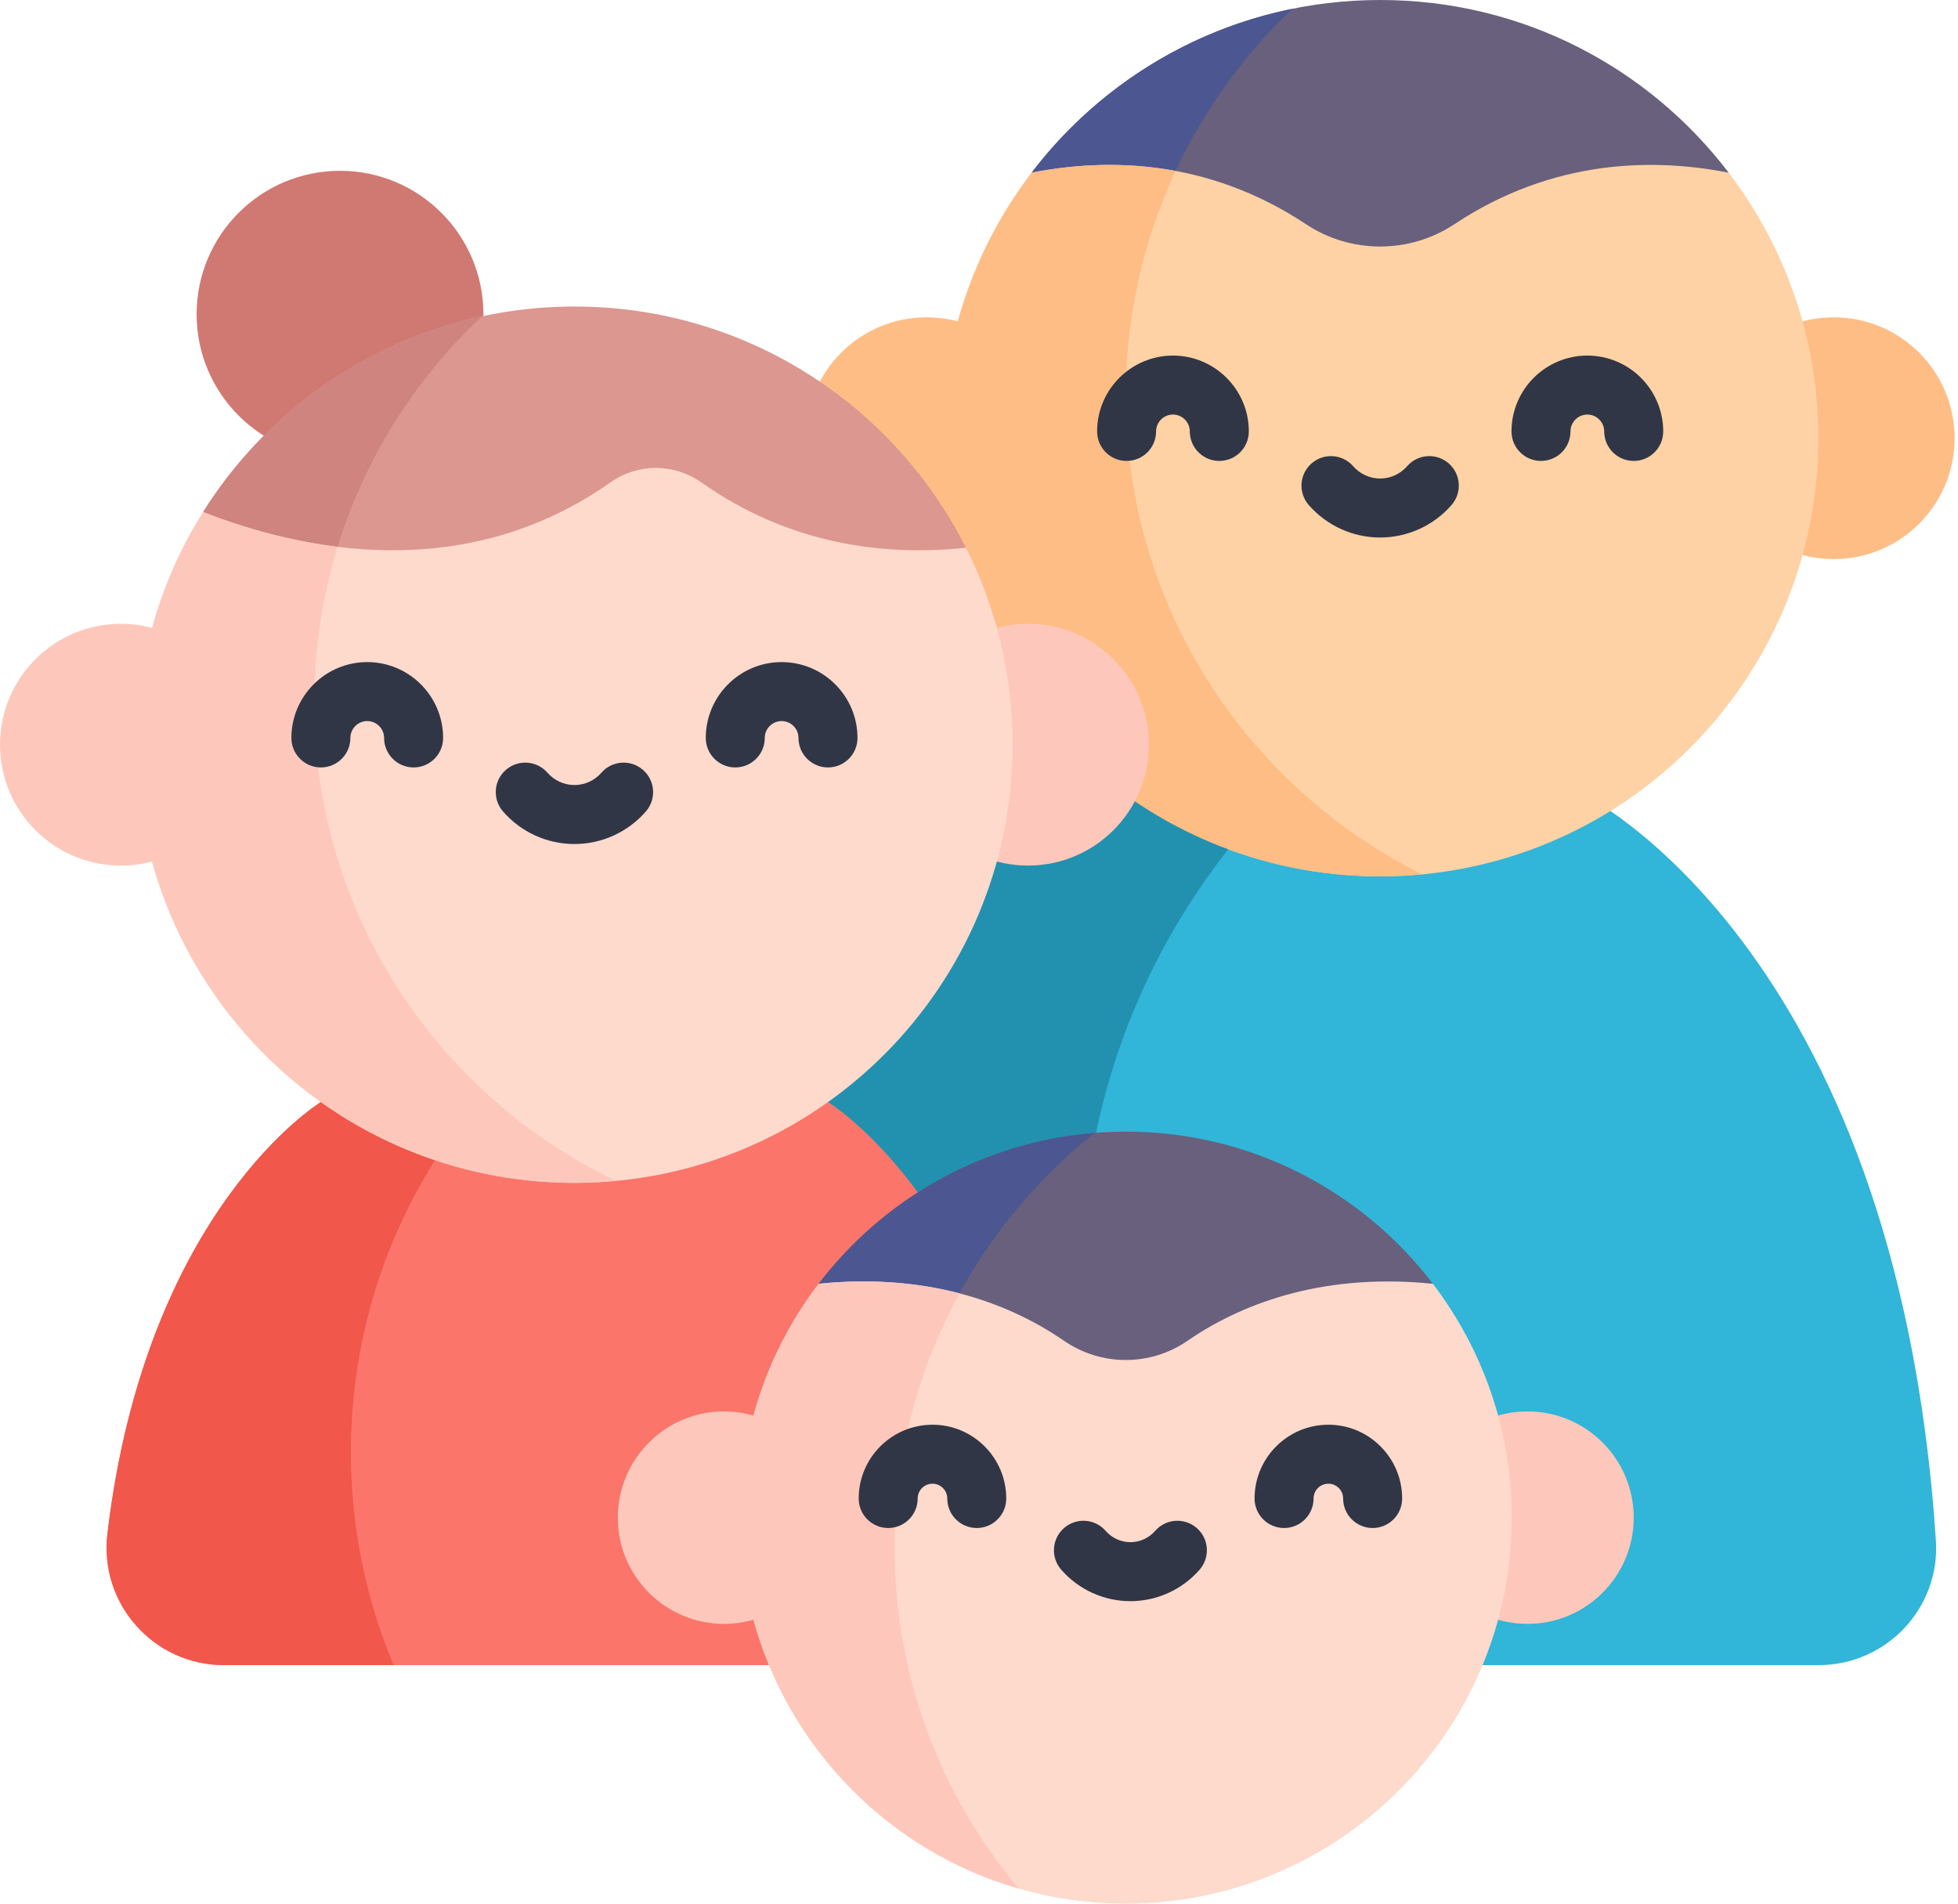 <?xml version="1.0" encoding="UTF-8"?>
<svg width="72px" height="70px" viewBox="0 0 72 70" version="1.1" xmlns="http://www.w3.org/2000/svg" xmlns:xlink="http://www.w3.org/1999/xlink">
    <title>family</title>
    <g id="Page-1" stroke="none" stroke-width="1" fill="none" fill-rule="evenodd">
        <g id="Topic-Page---Family-&amp;-Community-Engagement-" transform="translate(-323, -967)" fill-rule="nonzero">
            <g id="family" transform="translate(323, 967)">
                <path d="M71.187,56.646 C69.741,34.659 58.081,29.128 58.081,29.128 L35.771,29.128 L26.137,40.525 L30.758,61.229 L66.877,61.229 C69.366,61.229 71.351,59.129 71.187,56.646 L71.187,56.646 Z" id="Path" fill="#31B5D8"></path>
                <circle id="Oval" fill="#FFBD86" cx="67.43" cy="16.113" r="4.445"></circle>
                <path d="M37.935,6.35 C40.871,2.497 45.507,0 50.752,0 C56.002,0 60.635,2.5 63.568,6.35 L59.302,11.271 L43.869,11.271 L37.935,6.35 Z" id="Path" fill="#68607C"></path>
                <path d="M47.529,0.323 C43.63,1.113 40.253,3.309 37.935,6.35 L42.002,9.722 C42.929,6.073 44.879,2.832 47.529,0.323 Z" id="Path" fill="#4C5792"></path>
                <path d="M66.863,16.113 C66.863,25.011 59.65,32.225 50.752,32.225 C41.852,32.225 34.639,25.011 34.639,16.113 C34.639,12.453 35.864,9.065 37.935,6.35 C40.704,5.805 44.404,5.843 48.023,8.244 C49.672,9.338 51.832,9.338 53.481,8.244 C57.098,5.843 60.798,5.805 63.568,6.35 C65.639,9.067 66.863,12.455 66.863,16.113 Z" id="Path" fill="#FED2A4"></path>
                <path d="M39.777,46.804 C39.777,39.917 42.54,33.677 47.016,29.128 L35.771,29.128 L26.137,40.525 L30.758,61.229 L44.312,61.229 C41.455,57.142 39.777,52.169 39.777,46.804 L39.777,46.804 Z" id="Path" fill="#2291AF"></path>
                <path d="M34.01,61.229 C36.594,61.229 38.602,58.973 38.299,56.406 C36.883,44.427 30.448,40.525 30.448,40.525 L11.8,40.525 C11.8,40.525 5.366,44.427 3.949,56.406 C3.646,58.973 5.654,61.229 8.239,61.229 L34.01,61.229 Z" id="Path" fill="#FB756B"></path>
                <circle id="Oval" fill="#D07972" cx="12.503" cy="11.554" r="5.273"></circle>
                <path d="M41.398,14.57 C41.398,11.609 42.055,8.803 43.229,6.286 C41.293,5.926 39.471,6.048 37.935,6.35 C36.705,7.963 35.776,9.814 35.222,11.818 C34.856,11.721 34.47,11.668 34.073,11.668 C31.618,11.668 29.628,13.658 29.628,16.113 C29.628,18.568 31.618,20.558 34.073,20.558 C34.469,20.558 34.853,20.505 35.218,20.408 C37.098,27.221 43.34,32.225 50.752,32.225 C51.274,32.225 51.791,32.199 52.301,32.15 C45.839,28.94 41.398,22.274 41.398,14.57 L41.398,14.57 Z" id="Path" fill="#FFBD86"></path>
                <path d="M7.468,18.829 C10.316,14.29 15.367,11.271 21.124,11.271 C27.418,11.271 32.869,14.88 35.52,20.142 L31.666,23.948 L12.419,23.948 L7.468,18.829 Z" id="Path" fill="#DC9790"></path>
                <circle id="Oval" fill="#FDC8BB" cx="37.802" cy="27.383" r="4.445"></circle>
                <path d="M17.72,11.633 C13.409,12.56 9.739,15.211 7.468,18.829 L11.729,23.235 C12.339,18.68 14.525,14.624 17.72,11.633 Z" id="Path" fill="#D0847F"></path>
                <path d="M12.903,53.404 C12.903,48.508 14.646,44.02 17.546,40.525 L11.8,40.525 C11.8,40.525 5.366,44.427 3.949,56.406 C3.646,58.973 5.654,61.229 8.239,61.229 L14.476,61.229 C13.463,58.823 12.903,56.179 12.903,53.404 Z" id="Path" fill="#F2574B"></path>
                <path d="M37.236,27.384 C37.236,36.282 30.022,43.495 21.124,43.495 C12.225,43.495 5.011,36.282 5.011,27.384 C5.011,24.241 5.911,21.308 7.468,18.829 C11.106,20.252 17.08,21.518 22.451,17.735 C23.454,17.029 24.779,17.029 25.783,17.735 C29.024,20.019 32.485,20.462 35.52,20.142 C36.617,22.319 37.236,24.779 37.236,27.384 Z" id="Path" fill="#FDDACC"></path>
                <path d="M30.105,47.206 C32.697,43.806 36.792,41.612 41.397,41.612 C46.002,41.612 50.096,43.806 52.689,47.206 L46.178,52.911 L35.36,52.911 L30.105,47.206 Z" id="Path" fill="#68607C"></path>
                <circle id="Oval" fill="#FDC8BB" cx="56.169" cy="55.806" r="3.906"></circle>
                <path d="M40.253,41.659 C36.118,41.989 32.481,44.091 30.105,47.206 L33.757,51.171 C34.925,47.376 37.221,44.075 40.253,41.659 Z" id="Path" fill="#4C5792"></path>
                <path d="M55.591,55.806 C55.591,63.645 49.235,70 41.397,70 C33.558,70 27.204,63.644 27.204,55.806 C27.204,52.572 28.285,49.592 30.105,47.206 C34.347,46.777 37.31,48.051 39.134,49.307 C40.496,50.243 42.3,50.243 43.66,49.307 C45.484,48.051 48.448,46.777 52.689,47.206 C54.51,49.592 55.591,52.572 55.591,55.806 L55.591,55.806 Z" id="Path" fill="#FDDACC"></path>
                <path d="M37.463,69.447 C34.614,66.058 32.897,61.686 32.897,56.912 C32.897,53.523 33.763,50.336 35.284,47.559 C33.834,47.182 32.113,47.003 30.105,47.206 C29.016,48.633 28.195,50.274 27.708,52.053 C27.364,51.954 27.001,51.9 26.625,51.9 C24.468,51.9 22.719,53.649 22.719,55.806 C22.719,57.963 24.468,59.712 26.625,59.712 C27.001,59.712 27.364,59.657 27.709,59.558 C29.011,64.32 32.728,68.084 37.463,69.447 L37.463,69.447 Z" id="Path" fill="#FDC8BB"></path>
                <path d="M35.917,56.187 C35.318,56.187 34.833,55.701 34.833,55.102 C34.833,54.802 34.589,54.558 34.289,54.558 C33.989,54.558 33.745,54.802 33.745,55.102 C33.745,55.701 33.259,56.187 32.66,56.187 C32.061,56.187 31.576,55.701 31.576,55.102 C31.576,53.606 32.793,52.389 34.289,52.389 C35.785,52.389 37.002,53.606 37.002,55.102 C37.002,55.701 36.516,56.187 35.917,56.187 L35.917,56.187 Z" id="Path" fill="#303646"></path>
                <path d="M50.475,56.187 C49.876,56.187 49.39,55.701 49.39,55.102 C49.39,54.802 49.147,54.558 48.847,54.558 C48.547,54.558 48.303,54.802 48.303,55.102 C48.303,55.701 47.817,56.187 47.218,56.187 C46.619,56.187 46.133,55.701 46.133,55.102 C46.133,53.606 47.35,52.389 48.847,52.389 C50.343,52.389 51.56,53.606 51.56,55.102 C51.56,55.701 51.074,56.187 50.475,56.187 L50.475,56.187 Z" id="Path" fill="#303646"></path>
                <path d="M41.568,58.877 C40.592,58.877 39.664,58.455 39.022,57.718 C38.629,57.267 38.676,56.581 39.127,56.188 C39.579,55.794 40.264,55.841 40.658,56.293 C40.888,56.557 41.219,56.708 41.568,56.708 C41.916,56.708 42.248,56.557 42.477,56.293 C42.871,55.841 43.556,55.794 44.008,56.188 C44.459,56.581 44.506,57.267 44.113,57.718 C43.471,58.455 42.543,58.877 41.568,58.877 L41.568,58.877 Z" id="Path" fill="#303646"></path>
                <path d="M11.555,25.842 C11.555,23.846 11.856,21.921 12.414,20.108 C10.539,19.878 8.838,19.365 7.468,18.83 C6.648,20.135 6.013,21.567 5.593,23.089 C5.227,22.991 4.842,22.938 4.445,22.938 C1.99,22.938 0,24.929 0,27.383 C0,29.838 1.99,31.829 4.445,31.829 C4.841,31.829 5.225,31.776 5.591,31.679 C7.471,38.492 13.712,43.495 21.124,43.495 C21.643,43.495 22.155,43.47 22.661,43.422 C16.094,40.296 11.555,33.599 11.555,25.842 Z" id="Path" fill="#FDC8BB"></path>
                <g id="Group" transform="translate(10.715, 13.075)" fill="#303646">
                    <path d="M4.494,15.145 C3.895,15.145 3.409,14.659 3.409,14.06 C3.409,13.718 3.131,13.44 2.789,13.44 C2.447,13.44 2.169,13.718 2.169,14.06 C2.169,14.659 1.684,15.145 1.085,15.145 C0.486,15.145 0,14.659 0,14.06 C0,12.522 1.251,11.271 2.789,11.271 C4.327,11.271 5.579,12.522 5.579,14.06 C5.579,14.659 5.093,15.145 4.494,15.145 Z" id="Path"></path>
                    <path d="M19.732,15.145 C19.133,15.145 18.647,14.659 18.647,14.06 C18.647,13.718 18.369,13.44 18.027,13.44 C17.686,13.44 17.407,13.718 17.407,14.06 C17.407,14.659 16.922,15.145 16.323,15.145 C15.724,15.145 15.238,14.659 15.238,14.06 C15.238,12.522 16.489,11.271 18.027,11.271 C19.565,11.271 20.817,12.522 20.817,14.06 C20.817,14.659 20.331,15.145 19.732,15.145 Z" id="Path"></path>
                    <path d="M10.408,17.961 C9.402,17.961 8.445,17.525 7.782,16.765 C7.389,16.313 7.436,15.628 7.887,15.235 C8.339,14.841 9.024,14.888 9.418,15.34 C9.668,15.627 10.029,15.792 10.408,15.792 C10.787,15.792 11.149,15.627 11.399,15.34 C11.792,14.888 12.477,14.841 12.929,15.235 C13.38,15.628 13.428,16.313 13.034,16.765 C12.372,17.525 11.415,17.961 10.408,17.961 L10.408,17.961 Z" id="Path"></path>
                    <path d="M34.122,3.874 C33.523,3.874 33.037,3.388 33.037,2.789 C33.037,2.448 32.759,2.169 32.417,2.169 C32.075,2.169 31.797,2.447 31.797,2.789 C31.797,3.388 31.311,3.874 30.712,3.874 C30.113,3.874 29.628,3.388 29.628,2.789 C29.628,1.251 30.879,0 32.417,0 C33.955,0 35.207,1.251 35.207,2.789 C35.207,3.388 34.721,3.874 34.122,3.874 L34.122,3.874 Z" id="Path"></path>
                    <path d="M49.36,3.874 C48.761,3.874 48.275,3.388 48.275,2.789 C48.275,2.448 47.997,2.169 47.655,2.169 C47.313,2.169 47.035,2.447 47.035,2.789 C47.035,3.388 46.55,3.874 45.951,3.874 C45.352,3.874 44.866,3.388 44.866,2.789 C44.866,1.251 46.117,0 47.655,0 C49.193,0 50.445,1.251 50.445,2.789 C50.445,3.388 49.959,3.874 49.36,3.874 L49.36,3.874 Z" id="Path"></path>
                    <path d="M40.036,6.69 C39.03,6.69 38.073,6.254 37.41,5.495 C37.017,5.043 37.064,4.358 37.515,3.964 C37.967,3.571 38.652,3.618 39.045,4.069 C39.296,4.356 39.657,4.521 40.036,4.521 C40.415,4.521 40.776,4.356 41.027,4.069 C41.42,3.617 42.105,3.571 42.557,3.964 C43.008,4.358 43.055,5.043 42.662,5.495 C42,6.254 41.043,6.69 40.036,6.69 L40.036,6.69 Z" id="Path"></path>
                </g>
            </g>
        </g>
    </g>
</svg>